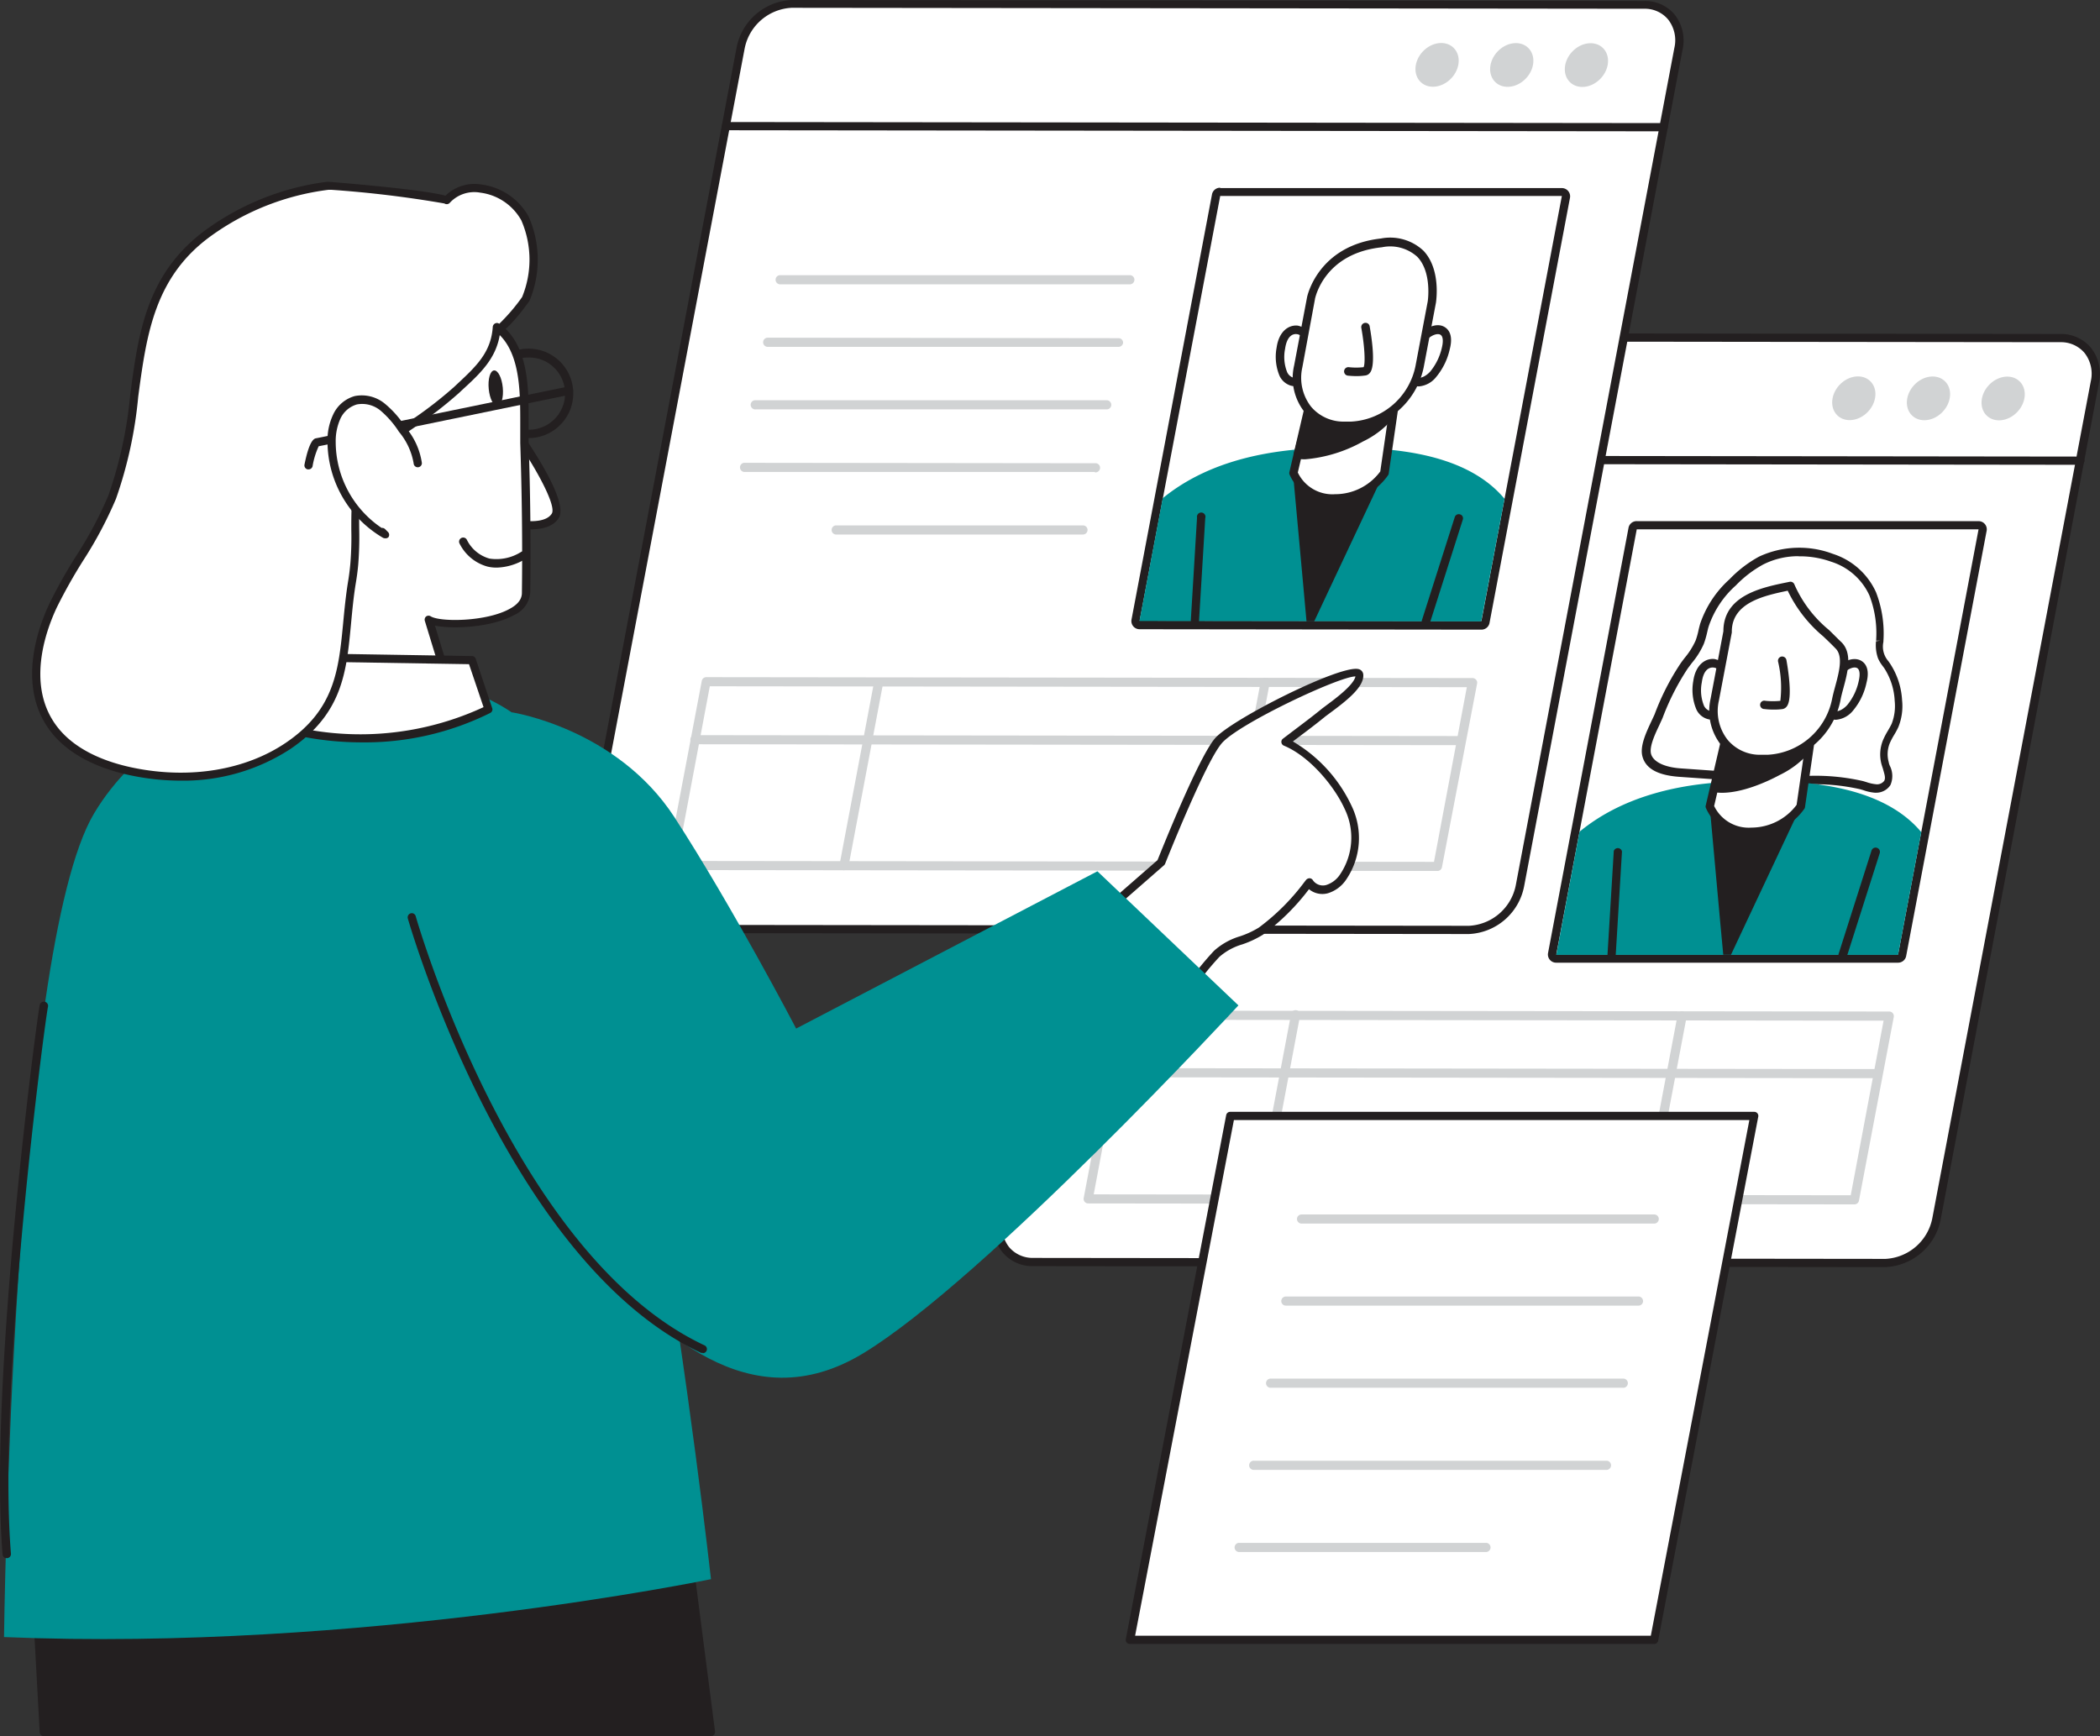 <svg xmlns="http://www.w3.org/2000/svg" width="375.792" height="310.723" viewBox="0 0 375.792 310.723">
  <rect x="0" y="0" width="375.792" height="310.723" fill="#333333" stroke="none"/>
  <g id="_472_profiling_flatline" data-name=" 472 profiling flatline" transform="translate(-85.704 -52.779)">
    <path id="パス_1148" data-name="パス 1148" d="M215.336,259.984l152.576.177a9.787,9.787,0,0,0,9.1-7.848l28.382-149.827a6.249,6.249,0,0,0-6.13-7.864l-152.576-.175a9.788,9.788,0,0,0-9.1,7.848l-28.38,149.827a6.247,6.247,0,0,0,6.128,7.863Z" transform="translate(55.238 18.668)" fill="#fff"/>
    <path id="パス_1149" data-name="パス 1149" d="M368.1,261.122h0l-152.576-.175h0a6.912,6.912,0,0,1-5.408-2.454,7.436,7.436,0,0,1-1.47-6.277L237.1,102.373a10.568,10.568,0,0,1,9.818-8.436h0l152.576.177a6.935,6.935,0,0,1,5.35,2.44,7.48,7.48,0,0,1,1.47,6.29L377.964,252.686A10.567,10.567,0,0,1,368.1,261.122Zm-152.576-1.645,152.576.175h0a9.024,9.024,0,0,0,8.378-7.246l28.366-149.827a6.04,6.04,0,0,0-1.132-5.086,5.51,5.51,0,0,0-4.276-1.91l-152.576-.177h0a9.026,9.026,0,0,0-8.378,7.246L210.161,252.48a6.054,6.054,0,0,0,1.132,5.086,5.513,5.513,0,0,0,4.276,1.911Z" transform="translate(55.005 18.44)" fill="#231f20"/>
    <path id="パス_1150" data-name="パス 1150" d="M394.934,110.746h0l-167.8-.206a.735.735,0,0,1-.734-.736.748.748,0,0,1,.734-.734h0l167.818.206a.734.734,0,0,1,.734.734A.749.749,0,0,1,394.934,110.746Z" transform="translate(63.036 25.221)" fill="#231f20"/>
    <ellipse id="楕円形_19" data-name="楕円形 19" cx="4.248" cy="3.498" rx="4.248" ry="3.498" transform="matrix(0.686, -0.728, 0.728, 0.686, 438.705, 124.789)" fill="#d1d3d4"/>
    <ellipse id="楕円形_20" data-name="楕円形 20" cx="4.248" cy="3.498" rx="4.248" ry="3.498" transform="matrix(0.686, -0.728, 0.728, 0.686, 425.342, 124.77)" fill="#d1d3d4"/>
    <ellipse id="楕円形_21" data-name="楕円形 21" cx="4.248" cy="3.498" rx="4.248" ry="3.498" transform="matrix(0.686, -0.728, 0.728, 0.686, 411.978, 124.752)" fill="#d1d3d4"/>
    <path id="パス_1151" data-name="パス 1151" d="M292.447,118.206,278.029,194.3l61.142.073,14.418-76.09Z" transform="translate(86.169 29.314)" fill="#fff"/>
    <path id="パス_1152" data-name="パス 1152" d="M292.9,118.661h61.157l-14.4,76.089H278.492l14.4-76.089m0-1.47a1.469,1.469,0,0,0-1.47,1.19l-14.4,76.09a1.467,1.467,0,0,0,1.47,1.748h61.142a1.47,1.47,0,0,0,1.47-1.2l14.4-76.09a1.458,1.458,0,0,0-1.441-1.733H292.9Z" transform="translate(85.706 28.859)" fill="#231f20"/>
    <path id="パス_1153" data-name="パス 1153" d="M330.958,136.922a6.769,6.769,0,0,0,.294,2.94,9.009,9.009,0,0,0,1,1.557,12.541,12.541,0,0,1,2.029,6.2,9.349,9.349,0,0,1-.588,4.409c-.442,1.028-1.147,1.94-1.558,2.94a5.982,5.982,0,0,0-.222,3.821c.339,1.19,1.015,2.483.4,3.542a2.351,2.351,0,0,1-2.189.985,11.1,11.1,0,0,1-2.454-.6c-4.483-1.293-10.126-.676-14.829-1L295.2,160.482c-2.4-.177-5.365-.779-6-3.1-.53-1.955,1.381-5.217,2.145-7.055a43.274,43.274,0,0,1,4.6-8.994,20.5,20.5,0,0,0,2.748-4.2,30.786,30.786,0,0,0,.838-3.042,18.4,18.4,0,0,1,5.071-7.7,21.556,21.556,0,0,1,5.1-3.9c6.393-3.322,17.019-1.073,19.929,6A19.8,19.8,0,0,1,330.958,136.922Z" transform="translate(91.135 30.558)" fill="#fff"/>
    <path id="パス_1154" data-name="パス 1154" d="M330.5,164.324h-.191a8.015,8.015,0,0,1-2.074-.456l-.543-.161a36.946,36.946,0,0,0-9.715-.867c-1.749,0-3.381,0-4.968-.119l-17.637-1.234c-3.9-.265-6.07-1.47-6.658-3.645-.5-1.823.662-4.292,1.587-6.276.222-.471.427-.9.588-1.264a44.1,44.1,0,0,1,4.674-9.157c.235-.337.485-.66.736-.985a13.426,13.426,0,0,0,1.924-3.057,12.842,12.842,0,0,0,.514-1.807c.088-.4.191-.779.294-1.176a18.824,18.824,0,0,1,5.277-8.011,21.626,21.626,0,0,1,5.277-4.041,17.04,17.04,0,0,1,13.228-.485,12.726,12.726,0,0,1,7.7,6.864,20.468,20.468,0,0,1,1.322,8.745h0v.132a3.974,3.974,0,0,0,.9,3.47l.265.382a13.219,13.219,0,0,1,2.175,6.584,10.018,10.018,0,0,1-.662,4.806,13.306,13.306,0,0,1-.794,1.47,12.4,12.4,0,0,0-.763,1.47,5.243,5.243,0,0,0-.177,3.322,2.593,2.593,0,0,0,.22.705,4.043,4.043,0,0,1,.088,3.425A3.029,3.029,0,0,1,330.5,164.324Zm-13.816-42.329a13.837,13.837,0,0,0-6.335,1.47,20.294,20.294,0,0,0-4.923,3.762,17.165,17.165,0,0,0-4.865,7.349c-.117.368-.191.736-.279,1.1a15.416,15.416,0,0,1-.588,2.014,14.167,14.167,0,0,1-2.131,3.41l-.72.956a43.961,43.961,0,0,0-4.5,8.819c-.161.4-.382.837-.6,1.337-.794,1.661-1.867,3.955-1.47,5.233s2.189,2.307,5.306,2.527l17.637,1.235c1.544.1,3.16.117,4.865.117a38.2,38.2,0,0,1,10.141.927l.573.175a7.4,7.4,0,0,0,1.706.382,1.6,1.6,0,0,0,1.47-.6c.323-.543,0-1.337-.222-2.175-.088-.265-.175-.529-.249-.779a6.766,6.766,0,0,1,.249-4.306,12.743,12.743,0,0,1,.853-1.661c.265-.455.514-.882.72-1.322a8.818,8.818,0,0,0,.53-4.1,11.752,11.752,0,0,0-1.9-5.879l-.264-.353a6.724,6.724,0,0,1-.809-1.337,7.055,7.055,0,0,1-.366-3.087l.765-.1h-.75a18.886,18.886,0,0,0-1.2-8.1,11.221,11.221,0,0,0-6.835-6.025,16.558,16.558,0,0,0-5.805-.97Z" transform="translate(90.903 30.332)" fill="#231f20"/>
    <path id="パス_1155" data-name="パス 1155" d="M282.188,158.389l-4.159,22.046h61.157l4.159-21.973c-5.041-6.041-13.506-8.128-20.958-8.819-2.94-.265-5.585-.339-7.893-.339h-.544a62.637,62.637,0,0,0-7.349.31h-.132C298.723,150.246,289.508,152.363,282.188,158.389Z" transform="translate(86.17 43.248)" fill="#009092"/>
    <path id="パス_1156" data-name="パス 1156" d="M296.989,152.7h0l1.866,20.577.559,6H300.8l2.822-6.012,9.627-20.458h0C309.6,151.525,301.119,151.525,296.989,152.7Z" transform="translate(94.664 44.38)" fill="#231f20"/>
    <path id="パス_1157" data-name="パス 1157" d="M313.274,158a10.859,10.859,0,0,1-8.819,4.556,7.553,7.553,0,0,1-7.466-4.57l4.175-17.917h14.7Z" transform="translate(94.664 39.11)" fill="#fff"/>
    <path id="パス_1158" data-name="パス 1158" d="M304.7,163.538h0a8.363,8.363,0,0,1-8.186-5.086.664.664,0,0,1,0-.411l4.173-17.9a.766.766,0,0,1,.736-.588h14.7a.761.761,0,0,1,.75.867l-2.6,17.917a.714.714,0,0,1-.1.294A11.565,11.565,0,0,1,304.7,163.538Zm-6.687-5.38a6.866,6.866,0,0,0,6.673,3.866h0a10.13,10.13,0,0,0,8.084-4.072l2.44-16.873H301.98Zm15.491.074" transform="translate(94.436 38.877)" fill="#231f20"/>
    <path id="パス_1159" data-name="パス 1159" d="M314.152,145.983a16.043,16.043,0,0,1-5.2,4.013c-3.219,1.661-7.937,3.513-11.361,2.94l2.013-7.569a32.759,32.759,0,0,0,7.79,0,24.025,24.025,0,0,0,6.981-1.338C314.769,143.941,314.74,145.263,314.152,145.983Z" transform="translate(94.933 40.882)" fill="#231f20"/>
    <path id="パス_1160" data-name="パス 1160" d="M299.147,154.006a9.258,9.258,0,0,1-1.47-.117.723.723,0,0,1-.5-.324.69.69,0,0,1-.088-.586l2.014-7.57a.719.719,0,0,1,.808-.529,30.866,30.866,0,0,0,7.614,0,23.551,23.551,0,0,0,6.79-1.279.869.869,0,0,1,1.03.294,2.662,2.662,0,0,1-.413,2.719,16.44,16.44,0,0,1-5.437,4.2C307.114,152.1,302.808,154.006,299.147,154.006Zm-.4-1.47c3.542.132,8.173-1.984,10.1-2.94a14.8,14.8,0,0,0,4.968-3.807h0a2.021,2.021,0,0,0,.22-.44,27.5,27.5,0,0,1-6.364,1.087,33.7,33.7,0,0,1-7.349,0Z" transform="translate(94.696 40.663)" fill="#231f20"/>
    <path id="パス_1161" data-name="パス 1161" d="M313.657,177.494h-.236a.75.75,0,0,1-.489-.94l.006-.016,5.879-18.46a.771.771,0,0,1,1.47.469l-5.879,18.461A.753.753,0,0,1,313.657,177.494Z" transform="translate(101.792 46.938)" fill="#231f20"/>
    <path id="パス_1162" data-name="パス 1162" d="M285.083,177.392h0a.765.765,0,0,1-.721-.794l1.118-18.476a.764.764,0,0,1,1.47.088l-1.118,18.476A.749.749,0,0,1,285.083,177.392Z" transform="translate(89.007 46.967)" fill="#231f20"/>
    <path id="パス_1163" data-name="パス 1163" d="M300.751,138.341c.308-4.2-4.541-5.248-5.217-.294a8.175,8.175,0,0,0,.455,4.658,2.249,2.249,0,0,0,2.945,1.2,2.416,2.416,0,0,0,.23-.112" transform="translate(93.944 36.723)" fill="#fff"/>
    <path id="パス_1164" data-name="パス 1164" d="M298.312,145.083a2.462,2.462,0,0,1-.808-.117,3.169,3.169,0,0,1-1.94-1.69,8.967,8.967,0,0,1-.559-5.1c.411-2.939,2.189-4.1,3.778-3.939a3.763,3.763,0,0,1,2.939,4.409.764.764,0,0,1-1.47-.119c.117-1.69-.721-2.675-1.617-2.763s-1.823.544-2.1,2.631a7.346,7.346,0,0,0,.382,4.2,1.783,1.783,0,0,0,1.028.925,1.352,1.352,0,0,0,1.1-.146.78.78,0,0,1,1.044.294.765.765,0,0,1-.308,1.028A2.927,2.927,0,0,1,298.312,145.083Z" transform="translate(93.71 36.49)" fill="#231f20"/>
    <path id="パス_1165" data-name="パス 1165" d="M312.374,138.358c1.279-4.2,6.526-5.232,5.336-.279a10.863,10.863,0,0,1-2.22,4.645c-1.1,1.2-2.6,1.778-3.6,1.088" transform="translate(101.34 36.734)" fill="#fff"/>
    <path id="パス_1166" data-name="パス 1166" d="M313.174,145.1a2.445,2.445,0,0,1-1.47-.442.754.754,0,1,1,.867-1.234c.6.411,1.719,0,2.6-.985a10.061,10.061,0,0,0,2.043-4.306c.117-.5.427-2.1-.455-2.352s-2.748.822-3.425,3.026a.769.769,0,1,1-1.47-.455h0c.911-2.94,3.5-4.512,5.261-4.027.559.146,2.323.9,1.47,4.159a11.376,11.376,0,0,1-2.4,4.968A4.413,4.413,0,0,1,313.174,145.1Z" transform="translate(101.114 36.5)" fill="#231f20"/>
    <path id="パス_1167" data-name="パス 1167" d="M299.966,133.382l-2.308,12.184c-1.1,5.879,2.6,10.582,8.274,10.6h1.192a13.226,13.226,0,0,0,12.287-10.568c.559-2.94,2.586-7.524.44-9.729-3.423-3.527-6.745-5.879-8.642-10.656C306.859,126.121,299.966,127.326,299.966,133.382Z" transform="translate(94.877 32.452)" fill="#fff"/>
    <path id="パス_1168" data-name="パス 1168" d="M307.376,157.149H306.17a9,9,0,0,1-7.1-3.219,9.832,9.832,0,0,1-1.9-8.29l2.292-12.1c0-6.408,6.849-7.819,11.361-8.745l.485-.1a.75.75,0,0,1,.853.455,21.935,21.935,0,0,0,6.187,8.158c.749.72,1.47,1.47,2.292,2.249,1.969,2.013,1.03,5.466.279,8.245-.206.763-.4,1.47-.514,2.146A14.008,14.008,0,0,1,307.376,157.149Zm3.616-30.865c-4.278.9-10.025,2.146-10.025,7.349a.412.412,0,0,1,0,.146L298.66,145.95a8.344,8.344,0,0,0,1.573,7.039,7.509,7.509,0,0,0,5.953,2.661h1.2a12.421,12.421,0,0,0,11.522-9.951c.133-.676.339-1.47.559-2.263.676-2.528,1.47-5.394.088-6.79-.765-.794-1.47-1.47-2.249-2.205a24.254,24.254,0,0,1-6.319-8.128ZM300.2,133.633" transform="translate(94.64 32.215)" fill="#231f20"/>
    <path id="パス_1169" data-name="パス 1169" d="M305.618,143.426a13.658,13.658,0,0,1-1.632-.1.75.75,0,1,1-.032-1.5.774.774,0,0,1,.223.029,13.169,13.169,0,0,0,2.66,0,20.276,20.276,0,0,0-.411-7.04.765.765,0,0,1,.617-.882.779.779,0,0,1,.882.617c.279,1.573,1.147,6.835.088,8.276a1.2,1.2,0,0,1-.853.514A11.674,11.674,0,0,1,305.618,143.426Z" transform="translate(97.456 36.355)" fill="#231f20"/>
    <path id="パス_1170" data-name="パス 1170" d="M296.618,129.634H233.83a.823.823,0,1,1-.219-1.63.79.79,0,0,1,.219,0h0l62.789.072a.823.823,0,0,1,0,1.632Z" transform="translate(65.949 33.7)" fill="#d1d3d4"/>
    <path id="パス_1171" data-name="パス 1171" d="M295.141,137.369H232.369a.823.823,0,0,1-.22-1.632.8.8,0,0,1,.22,0h0l62.789.074a.823.823,0,0,1,0,1.63Z" transform="translate(65.294 37.165)" fill="#d1d3d4"/>
    <path id="パス_1172" data-name="パス 1172" d="M293.647,145.124h0l-62.788-.074a.822.822,0,0,1-.808-.822.809.809,0,0,1,.808-.809h0l62.788.074a.823.823,0,1,1,.219,1.632A.79.79,0,0,1,293.647,145.124Z" transform="translate(64.673 40.61)" fill="#d1d3d4"/>
    <path id="パス_1173" data-name="パス 1173" d="M292.185,152.862h0l-62.788-.088a.794.794,0,0,1-.808-.779v-.029a.809.809,0,0,1,.794-.823h.014l62.788.072a.824.824,0,0,1,.824.824A.838.838,0,0,1,292.185,152.862Z" transform="translate(64.018 44.071)" fill="#d1d3d4"/>
    <path id="パス_1174" data-name="パス 1174" d="M284.923,160.61h-44.27a.823.823,0,0,1,0-1.632h44.27a.823.823,0,0,1,0,1.632Z" transform="translate(69.105 47.582)" fill="#d1d3d4"/>
    <path id="パス_1175" data-name="パス 1175" d="M357.567,212.367h0L220.439,212.2a.819.819,0,0,1-.808-.97l6.231-32.878a.823.823,0,0,1,.794-.662h0l137.13.162a.8.8,0,0,1,.631.294.849.849,0,0,1,.177.676l-6.231,32.878A.826.826,0,0,1,357.567,212.367Zm-136.143-1.794,135.469.162,5.879-31.247-135.483-.161Z" transform="translate(59.998 55.968)" fill="#d1d3d4"/>
    <path id="パス_1176" data-name="パス 1176" d="M360.063,186.6h0l-136.688-.161a.823.823,0,0,1-.22-1.632.8.8,0,0,1,.22,0h0l136.688.162a.823.823,0,0,1,0,1.63Z" transform="translate(61.265 59.148)" fill="#d1d3d4"/>
    <path id="パス_1177" data-name="パス 1177" d="M289.525,212.281h-.148a.822.822,0,0,1-.646-.954l6.216-32.879a.825.825,0,0,1,.956-.647.838.838,0,0,1,.662.956l-6.232,32.879A.821.821,0,0,1,289.525,212.281Z" transform="translate(90.958 56.009)" fill="#d1d3d4"/>
    <path id="パス_1178" data-name="パス 1178" d="M241.753,212.26h-.148a.82.82,0,0,1-.66-.954l6.231-32.894a.823.823,0,1,1,1.644.094.836.836,0,0,1-.041.214L242.561,211.6A.821.821,0,0,1,241.753,212.26Z" transform="translate(69.548 55.941)" fill="#d1d3d4"/>
    <path id="パス_1179" data-name="パス 1179" d="M163.813,218.76l152.576.177a9.761,9.761,0,0,0,9.1-7.834L353.869,61.276c.822-4.409-1.926-7.864-6.13-7.864l-152.576-.175a9.759,9.759,0,0,0-9.1,7.775l-28.38,149.916C156.861,215.233,159.61,218.76,163.813,218.76Z" transform="translate(32.185 0.205)" fill="#fff"/>
    <path id="パス_1180" data-name="パス 1180" d="M316.631,219.95h0l-152.576-.177a6.858,6.858,0,0,1-5.408-2.44,7.464,7.464,0,0,1-1.47-6.29L185.587,61.215a10.536,10.536,0,0,1,9.818-8.436h0l152.576.177a6.845,6.845,0,0,1,5.408,2.381,7.475,7.475,0,0,1,1.47,6.29L326.493,211.439A10.538,10.538,0,0,1,316.631,219.95ZM164.055,218.3l152.576.177h0a9.01,9.01,0,0,0,8.393-7.349l28.366-149.8a6.028,6.028,0,0,0-1.131-5.071,5.4,5.4,0,0,0-4.278-1.91L195.4,54.175h0a9.039,9.039,0,0,0-8.377,7.246L158.646,211.248a6.068,6.068,0,0,0,1.132,5.071,5.405,5.405,0,0,0,4.276,1.91Z" transform="translate(31.944 0)" fill="#231f20"/>
    <path id="パス_1181" data-name="パス 1181" d="M343.453,69.523h0l-167.8-.191a.735.735,0,0,1,0-1.47h0l167.8.191a.748.748,0,0,1,.734.734A.734.734,0,0,1,343.453,69.523Z" transform="translate(39.97 6.758)" fill="#231f20"/>
    <ellipse id="楕円形_22" data-name="楕円形 22" cx="4.248" cy="3.498" rx="4.248" ry="3.498" transform="matrix(0.686, -0.728, 0.728, 0.686, 364.133, 65.119)" fill="#d1d3d4"/>
    <ellipse id="楕円形_23" data-name="楕円形 23" cx="4.248" cy="3.498" rx="4.248" ry="3.498" transform="matrix(0.686, -0.728, 0.728, 0.686, 350.769, 65.1)" fill="#d1d3d4"/>
    <ellipse id="楕円形_24" data-name="楕円形 24" cx="4.248" cy="3.498" rx="4.248" ry="3.498" transform="matrix(0.686, -0.728, 0.728, 0.686, 337.406, 65.082)" fill="#d1d3d4"/>
    <path id="パス_1182" data-name="パス 1182" d="M240.946,77l-14.418,76.09,61.157.059,14.4-76.075Z" transform="translate(63.095 10.851)" fill="#fff"/>
    <path id="パス_1183" data-name="パス 1183" d="M241.414,77.452h61.142l-14.4,76.089L227,153.468l14.418-76.016m0-1.47a1.47,1.47,0,0,0-1.47,1.19l-14.4,76.089A1.458,1.458,0,0,0,226.982,155l61.157.074h0a1.47,1.47,0,0,0,1.47-1.19l14.4-76.09a1.48,1.48,0,0,0-1.441-1.749H241.429Z" transform="translate(62.641 10.396)" fill="#231f20"/>
    <path id="パス_1184" data-name="パス 1184" d="M230.677,117.16l-4.159,21.973,61.157.074,4.173-21.944c-5.041-6.056-13.507-8.128-20.959-8.819-2.94-.265-5.585-.337-7.892-.337h-.544a62.929,62.929,0,0,0-7.349.308h-.132C247.255,109.076,238.026,111.149,230.677,117.16Z" transform="translate(63.091 24.789)" fill="#009092"/>
    <path id="パス_1185" data-name="パス 1185" d="M245.488,111.483h0l1.881,20.577.544,6h1.381l2.822-6.012,9.627-20.458h0A37.537,37.537,0,0,0,245.488,111.483Z" transform="translate(71.59 25.925)" fill="#231f20"/>
    <path id="パス_1186" data-name="パス 1186" d="M261.773,116.791a10.831,10.831,0,0,1-8.819,4.541,7.538,7.538,0,0,1-7.466-4.57l4.189-17.9h14.7Z" transform="translate(71.59 20.646)" fill="#fff"/>
    <path id="パス_1187" data-name="パス 1187" d="M253.247,122.333h0a8.408,8.408,0,0,1-8.187-5.086.792.792,0,0,1,0-.411l4.175-17.917a.78.78,0,0,1,.75-.588h14.7a.768.768,0,0,1,.573.251.791.791,0,0,1,.175.617l-2.6,17.9a.737.737,0,0,1-.1.294A11.527,11.527,0,0,1,253.247,122.333Zm-6.687-5.394a6.862,6.862,0,0,0,6.673,3.881h0a10.036,10.036,0,0,0,8.083-4.072l2.454-16.873H250.542Zm15.491.088" transform="translate(71.386 20.41)" fill="#231f20"/>
    <path id="パス_1188" data-name="パス 1188" d="M262.651,104.782a15.818,15.818,0,0,1-5.2,4c-3.219,1.661-7.937,3.527-11.361,2.94l2.013-7.583a32.017,32.017,0,0,0,7.79,0,24.073,24.073,0,0,0,6.981-1.338C263.268,102.739,263.254,104.048,262.651,104.782Z" transform="translate(71.858 22.41)" fill="#231f20"/>
    <path id="パス_1189" data-name="パス 1189" d="M247.644,112.79a9.425,9.425,0,0,1-1.47-.1.781.781,0,0,1-.5-.323.771.771,0,0,1-.088-.589l2.014-7.569a.734.734,0,0,1,.822-.543,31.588,31.588,0,0,0,7.614,0,24.072,24.072,0,0,0,6.775-1.279.854.854,0,0,1,1.03.278,2.691,2.691,0,0,1-.413,2.734,16.29,16.29,0,0,1-5.437,4.2A25.58,25.58,0,0,1,247.644,112.79Zm-.4-1.47c3.542.162,8.187-1.984,10.112-2.94a14.918,14.918,0,0,0,4.954-3.807h0a1.194,1.194,0,0,0,.22-.426,28.31,28.31,0,0,1-6.364,1.073,34.632,34.632,0,0,1-7.349,0Z" transform="translate(71.623 22.193)" fill="#231f20"/>
    <path id="パス_1190" data-name="パス 1190" d="M262.156,136.272h-.222a.75.75,0,0,1-.507-.931l.007-.025,5.879-18.461a.751.751,0,0,1,.941-.489l.014,0a.736.736,0,0,1,.494.915l-.009.026-5.879,18.46A.748.748,0,0,1,262.156,136.272Z" transform="translate(78.718 28.474)" fill="#231f20"/>
    <path id="パス_1191" data-name="パス 1191" d="M233.582,136.319h0a.764.764,0,0,1-.721-.805v0l1.118-18.46a.764.764,0,1,1,1.47.087L234.331,135.6A.749.749,0,0,1,233.582,136.319Z" transform="translate(65.932 28.382)" fill="#231f20"/>
    <path id="パス_1192" data-name="パス 1192" d="M249.265,97.132c.308-4.2-4.541-5.248-5.232-.294a8.114,8.114,0,0,0,.455,4.644,2.265,2.265,0,0,0,2.963,1.213c.078-.033.154-.07.227-.11" transform="translate(70.87 18.259)" fill="#fff"/>
    <path id="パス_1193" data-name="パス 1193" d="M246.809,103.874a2.95,2.95,0,0,1-.809-.117,3.3,3.3,0,0,1-1.939-1.69,8.818,8.818,0,0,1-.544-5.1c.411-2.94,2.175-4.1,3.762-3.939a3.76,3.76,0,0,1,2.94,4.409.764.764,0,1,1-1.5.3.772.772,0,0,1,.028-.405c.133-1.691-.72-2.676-1.616-2.779s-1.809.559-2.1,2.646a7.358,7.358,0,0,0,.382,4.189,1.827,1.827,0,0,0,1.03.941,1.468,1.468,0,0,0,1.116-.148.75.75,0,0,1,1.022.282l.007.012a.765.765,0,0,1-.294,1.03A3.07,3.07,0,0,1,246.809,103.874Z" transform="translate(70.636 18.027)" fill="#231f20"/>
    <path id="パス_1194" data-name="パス 1194" d="M260.864,97.139c1.293-4.2,6.526-5.232,5.335-.279a10.514,10.514,0,0,1-2.2,4.645c-1.087,1.219-2.6,1.793-3.587,1.1" transform="translate(78.275 18.266)" fill="#fff"/>
    <path id="パス_1195" data-name="パス 1195" d="M261.655,103.923a2.468,2.468,0,0,1-1.47-.442.764.764,0,1,1,.741-1.337.751.751,0,0,1,.126.087c.6.427,1.72,0,2.6-.97a10.288,10.288,0,0,0,2.087-4.321c.117-.485.44-2.1-.456-2.336s-2.748.822-3.409,2.94a.767.767,0,1,1-1.47-.442c.911-2.94,3.5-4.527,5.275-4.041.544.161,2.308.911,1.47,4.159a11.749,11.749,0,0,1-2.41,4.983A4.413,4.413,0,0,1,261.655,103.923Z" transform="translate(77.998 18.009)" fill="#231f20"/>
    <path id="パス_1196" data-name="パス 1196" d="M248.436,92.753l-2.308,12.169c-1.116,5.879,2.588,10.6,8.261,10.6h1.2a13.227,13.227,0,0,0,12.272-10.568l2.249-11.581s1.926-11.758-9.024-10.582S248.436,92.753,248.436,92.753Z" transform="translate(71.787 13.408)" fill="#fff"/>
    <path id="パス_1197" data-name="パス 1197" d="M255.866,116.536h-1.206a9.037,9.037,0,0,1-7.113-3.2,9.83,9.83,0,0,1-1.838-8.289l2.308-12.185c0-.088,1.881-9.289,13.228-10.553a8.687,8.687,0,0,1,7.612,2.191c3.16,3.336,2.263,9.039,2.234,9.289l-2.2,11.6A14.008,14.008,0,0,1,255.866,116.536Zm-6.424-23.384-2.263,12.229a8.435,8.435,0,0,0,1.573,7.04,7.6,7.6,0,0,0,5.953,2.66h1.2a12.4,12.4,0,0,0,11.523-9.951l2.189-11.551s.808-5.188-1.852-7.982a7.228,7.228,0,0,0-6.334-1.719c-10.274,1.072-11.92,8.921-11.994,9.273Z" transform="translate(71.575 13.156)" fill="#231f20"/>
    <path id="パス_1198" data-name="パス 1198" d="M254.081,102.217a16.143,16.143,0,0,1-1.63-.088.763.763,0,0,1,.191-1.513,11.674,11.674,0,0,0,2.66,0c.353-.707.162-3.9-.411-7.04a.764.764,0,0,1,.617-.882.75.75,0,0,1,.88.591V93.3c.279,1.587,1.147,6.849.088,8.274a1.236,1.236,0,0,1-.853.53A11.466,11.466,0,0,1,254.081,102.217Z" transform="translate(74.416 17.877)" fill="#231f20"/>
    <path id="パス_1199" data-name="パス 1199" d="M245.049,88.423H182.261a.823.823,0,0,1,0-1.63h62.789a.822.822,0,0,1,0,1.63Z" transform="translate(42.942 15.239)" fill="#d1d3d4"/>
    <path id="パス_1200" data-name="パス 1200" d="M243.621,96.161H180.834a.822.822,0,1,1,0-1.645h0l62.787.088a.809.809,0,0,1,.809.808h0A.823.823,0,0,1,243.621,96.161Z" transform="translate(42.253 18.7)" fill="#d1d3d4"/>
    <path id="パス_1201" data-name="パス 1201" d="M242.18,103.884H179.406a.823.823,0,0,1-.22-1.632.8.8,0,0,1,.22,0H242.18a.822.822,0,0,1,.823.822.809.809,0,0,1-.808.809Z" transform="translate(41.564 22.163)" fill="#d1d3d4"/>
    <path id="パス_1202" data-name="パス 1202" d="M240.654,111.616H177.866a.823.823,0,0,1,0-1.632h0l62.789.074a.823.823,0,0,1,.22,1.632.933.933,0,0,1-.22,0Z" transform="translate(40.973 25.63)" fill="#d1d3d4"/>
    <path id="パス_1203" data-name="パス 1203" d="M233.463,119.35h-44.27a.822.822,0,0,1,0-1.631h44.27a.808.808,0,0,1,.808.808h0A.823.823,0,0,1,233.463,119.35Z" transform="translate(46.048 29.096)" fill="#d1d3d4"/>
    <path id="パス_1204" data-name="パス 1204" d="M306.065,171.162h0L168.937,171a.838.838,0,0,1-.82-.856.744.744,0,0,1,.012-.114l6.231-32.878a.823.823,0,0,1,.808-.676h0l137.13.161a.825.825,0,0,1,.631.31.757.757,0,0,1,.177.66l-6.29,32.879A.823.823,0,0,1,306.065,171.162ZM169.921,169.37l135.467.161,5.879-31.262L175.8,138.107Z" transform="translate(36.924 37.5)" fill="#d1d3d4"/>
    <path id="パス_1205" data-name="パス 1205" d="M308.529,145.435h0l-136.688-.162a.823.823,0,0,1-.824-.822.808.808,0,0,1,.808-.808h.016l136.688.161a.823.823,0,0,1,0,1.632Z" transform="translate(38.224 40.71)" fill="#d1d3d4"/>
    <path id="パス_1206" data-name="パス 1206" d="M237.993,171.076h-.146a.822.822,0,0,1-.647-.954l6.232-32.879a.808.808,0,0,1,.931-.663h.01a.823.823,0,0,1,.66.956L238.8,170.416A.822.822,0,0,1,237.993,171.076Z" transform="translate(67.87 37.541)" fill="#d1d3d4"/>
    <path id="パス_1207" data-name="パス 1207" d="M190.248,170.98H190.1a.821.821,0,0,1-.646-.954l6.216-32.879a.824.824,0,0,1,1.6.308l-6.218,32.879A.821.821,0,0,1,190.248,170.98Z" transform="translate(46.478 37.549)" fill="#d1d3d4"/>
    <path id="パス_1208" data-name="パス 1208" d="M91.89,287.449l-2.5-45.813,113.348-20.753c.132,1.221,5.012,39.141,8.539,66.536Z" transform="translate(1.652 75.318)" fill="#231f20"/>
    <path id="パス_1209" data-name="パス 1209" d="M211.506,288.4H92.118a.735.735,0,0,1-.736-.691l-2.5-45.783a.749.749,0,0,1,.6-.765l113.348-20.753a.764.764,0,0,1,.866.647c.133,1.308,6.012,47.032,8.539,66.522a.807.807,0,0,1-.175.573A.767.767,0,0,1,211.506,288.4Zm-118.7-1.47H210.683c-2.94-22.723-7.614-59.07-8.349-64.935L90.383,242.484Z" transform="translate(1.425 75.101)" fill="#231f20"/>
    <path id="パス_1210" data-name="パス 1210" d="M215.353,187.333l20.018-17.46s7.349-18.284,10.288-21.767,24.986-14.257,25.235-11.846-5.012,5.673-6.481,6.878c-2.218,1.809-4.527,3.484-6.8,5.2,4.615,1.911,9.23,7.188,11.273,11.758a12.536,12.536,0,0,1-.927,12.463,5.379,5.379,0,0,1-2.866,2.132,2.936,2.936,0,0,1-3.189-1.176l-.294.368a39.952,39.952,0,0,1-8.333,8.319c-2.588,1.735-5.807,1.926-7.922,4.07-3.087,3.1-5.527,7.349-8.173,10.789l-14.727,19.444Z" transform="translate(58.088 37.246)" fill="#fff"/>
    <path id="パス_1211" data-name="パス 1211" d="M222.659,217.421h-.148a.76.76,0,0,1-.572-.559l-7.026-29.13a.733.733,0,0,1,.22-.734l19.828-17.314c.794-1.955,7.349-18.4,10.288-21.8S267.913,134.541,271,135.512a1.087,1.087,0,0,1,.779.927c.206,2.146-2.718,4.512-5.731,6.746l-1.03.763c-1.558,1.279-3.174,2.5-4.747,3.675l-1.087.822a26.274,26.274,0,0,1,10.508,11.538,13.229,13.229,0,0,1-1,13.228,6.066,6.066,0,0,1-3.278,2.411,3.764,3.764,0,0,1-3.351-.736,39.952,39.952,0,0,1-8.231,8.142,17.919,17.919,0,0,1-3.7,1.735,10.847,10.847,0,0,0-4.1,2.234,51.821,51.821,0,0,0-5.513,7.069c-.867,1.25-1.733,2.483-2.6,3.645l-14.7,19.475A.747.747,0,0,1,222.659,217.421Zm-6.216-29.615,6.57,27.19,13.816-18.24c.866-1.131,1.7-2.352,2.557-3.585a53.27,53.27,0,0,1,5.688-7.26,12.052,12.052,0,0,1,4.629-2.588,16.136,16.136,0,0,0,3.4-1.573,39.625,39.625,0,0,0,8.171-8.186l.294-.368a.838.838,0,0,1,.647-.265.748.748,0,0,1,.572.382,2.175,2.175,0,0,0,2.368.822,4.654,4.654,0,0,0,2.454-1.867,11.76,11.76,0,0,0,.837-11.758c-1.838-4.056-6.261-9.406-10.876-11.316a.721.721,0,0,1-.44-.573.7.7,0,0,1,.279-.676l2.072-1.573c1.558-1.176,3.16-2.381,4.7-3.63.264-.22.631-.485,1.073-.822,1.47-1.087,4.821-3.572,5.129-5.116-2.94,0-20.959,8.5-23.927,11.965s-10.054,21.37-10.128,21.545a.79.79,0,0,1-.206.294Z" transform="translate(57.88 37.038)" fill="#231f20"/>
    <path id="パス_1212" data-name="パス 1212" d="M86.2,308.415S87.674,185.6,102.3,161.027s54.823-31.585,74.781-18.093,35.628,155.119,35.628,155.119S149.874,311.089,86.2,308.415Z" transform="translate(0.224 37.361)" fill="#009092"/>
    <path id="パス_1213" data-name="パス 1213" d="M148.961,140.82s18.755,2.866,29.087,18.769,21.783,37.832,21.783,37.832l53.911-28.147,25.235,24s-45.269,49-67.153,62.274c-20.651,12.523-36.906-4.777-48.179-15.918-4.777-4.718-12.169-16.314-12.169-16.314Z" transform="translate(28.342 39.446)" fill="#009092"/>
    <path id="パス_1214" data-name="パス 1214" d="M153.491,111.832a8.008,8.008,0,1,1,.647-.029Zm0-14.418h-.529a6.481,6.481,0,0,0-4.409,2.263,6.361,6.361,0,0,0-1.47,4.7,6.467,6.467,0,1,0,10.64-5.437,6.342,6.342,0,0,0-4.2-1.529Z" transform="translate(26.826 19.358)" fill="#231f20"/>
    <path id="パス_1215" data-name="パス 1215" d="M149.051,105.488s9.464,13.1,7.731,15.962-7.922,1.279-7.922,1.279" transform="translate(28.297 23.616)" fill="#fff"/>
    <path id="パス_1216" data-name="パス 1216" d="M152.642,124.132a16.974,16.974,0,0,1-3.733-.456.735.735,0,0,1-.53-.893v0a.719.719,0,0,1,.864-.537l.032.009c1.573.4,5.879,1.014,7.1-.941.927-1.47-3.277-9.053-7.7-15.168a.735.735,0,0,1,.161-1.014.722.722,0,0,1,1.011.135l.019.028c1.632,2.247,9.656,13.639,7.775,16.77C156.655,123.7,154.539,124.132,152.642,124.132Z" transform="translate(28.071 23.388)" fill="#231f20"/>
    <path id="パス_1217" data-name="パス 1217" d="M159.989,94.37c5.879,4.409,4.615,14.241,4.835,20.577q.471,13.419.294,26.867c0,5.673-14.7,6.409-17.4,4.821l4.233,13.875-32.335-2.117.485-18.562s-4.1-25.486,1.147-37.289a19.989,19.989,0,0,1,17.489-11.758S154.242,90.092,159.989,94.37Z" transform="translate(14.728 17.009)" fill="#fff"/>
    <path id="パス_1218" data-name="パス 1218" d="M152.16,161.483h0l-32.335-2.117a.735.735,0,0,1-.691-.75l.485-18.577c-.162-.911-4.072-25.691,1.2-37.552s17.96-12.171,18.182-12.171h0c.6,0,15.814-.72,21.693,3.675h0c5.159,3.865,5.129,11.552,5.1,17.637v3.454c.308,8.921.411,17.976.294,26.9a4.8,4.8,0,0,1-2.94,4.1c-3.778,2.116-10.7,2.572-14.11,1.867l3.821,12.581a.752.752,0,0,1-.132.676A.722.722,0,0,1,152.16,161.483Zm-31.6-3.527,30.586,1.984-3.924-12.846a.751.751,0,0,1,.251-.794.734.734,0,0,1,.822,0c1.749,1.043,10.009.956,14.14-1.367,1.47-.794,2.16-1.749,2.16-2.837.117-8.907,0-17.931-.294-26.824v-3.513c0-5.879,0-13.109-4.512-16.534h0c-5.453-4.072-20.577-3.4-20.782-3.381h0a19.109,19.109,0,0,0-16.86,11.3c-5.114,11.45-1.131,36.612-1.087,36.863Z" transform="translate(14.503 16.799)" fill="#231f20"/>
    <path id="パス_1219" data-name="パス 1219" d="M115.182,143.912l2.22-9.994,39.552.631,2.94,8.819S140.213,154.745,115.182,143.912Z" transform="translate(13.207 36.354)" fill="#fff"/>
    <path id="パス_1220" data-name="パス 1220" d="M137.353,149.515a55.7,55.7,0,0,1-22.238-4.689.749.749,0,0,1-.426-.838l2.22-9.994a.718.718,0,0,1,.72-.572h0l39.552.646a.705.705,0,0,1,.675.485l2.94,8.819a.7.7,0,0,1-.323.867A50.376,50.376,0,0,1,137.353,149.515Zm-21.091-5.805a52.449,52.449,0,0,0,42.991-.5l-2.6-7.688-38.434-.617Z" transform="translate(12.98 36.131)" fill="#231f20"/>
    <path id="パス_1221" data-name="パス 1221" d="M86.884,276.186a.721.721,0,0,1-.721-.676c-2.528-30.865,6.187-96.431,6.658-98.357a.756.756,0,0,1,1.47.353c-.471,1.926-9.127,67.109-6.628,97.886a.737.737,0,0,1-.672.794h-.107Z" transform="translate(0 55.465)" fill="#231f20"/>
    <path id="パス_1222" data-name="パス 1222" d="M146.65,146.745c-1.91,11.641.132,21.444-11.45,29.263-7.922,5.364-18.18,6.5-27.558,4.629-5.879-1.176-11.978-3.778-15.154-8.907-3.85-6.218-2.381-14.418.779-21.018s7.834-12.434,10.508-19.253c6.541-16.638,1.147-35.51,17.24-47.283a46.248,46.248,0,0,1,21.4-8.422c2.218-.279,21.547,2.22,21.267,2.557,3.659-4.218,11.479-1.675,13.962,3.307a18.221,18.221,0,0,1,.148,14.375c-.279.573-5.365,6.981-5.248,5.086-.323,5.055-3.409,7.7-7.158,11.2s-8.2,6.173-12.287,9.275c-7.966,6.011-5.217,13.4-6.041,21.958C146.959,144.613,146.827,145.686,146.65,146.745Z" transform="translate(2.007 10.284)" fill="#fff"/>
    <path id="パス_1223" data-name="パス 1223" d="M116.248,182.431a43.38,43.38,0,0,1-8.509-.853c-5.159-1.028-12.068-3.454-15.639-9.23-4.923-7.951-1.132-17.843.734-21.738a90.67,90.67,0,0,1,4.7-8.362,70.132,70.132,0,0,0,5.776-10.833,75.455,75.455,0,0,0,3.9-17.872c1.47-11.287,2.94-21.944,13.61-29.734a46.864,46.864,0,0,1,21.738-8.568c.146,0,16.9,1.322,21.076,2.5a7.485,7.485,0,0,1,6.467-2,11.3,11.3,0,0,1,8.436,5.762,19.107,19.107,0,0,1,.148,15.035s-3.352,4.836-5.262,5.7c-.6,4.571-3.5,7.26-6.806,10.288l-.5.471a73.751,73.751,0,0,1-8.142,6.29c-1.47,1-2.837,1.985-4.2,3.028-5.672,4.277-5.629,9.318-5.569,15.154a61.61,61.61,0,0,1-.177,6.29c-.1,1.132-.251,2.234-.427,3.278-.411,2.483-.631,4.894-.851,7.216-.824,8.7-1.47,16.167-10.907,22.546A35,35,0,0,1,116.248,182.431ZM143.174,76.682h-.44a45.545,45.545,0,0,0-21.062,8.274c-10.157,7.349-11.538,17.769-13.008,28.733a76.288,76.288,0,0,1-3.984,18.3A72.23,72.23,0,0,1,98.8,143.056a94.6,94.6,0,0,0-4.644,8.245c-1.749,3.659-5.351,12.993-.808,20.312,3.291,5.336,9.8,7.6,14.7,8.57,9.98,1.984,19.827.337,27-4.512,8.819-5.953,9.48-13.14,10.288-21.473.222-2.352.456-4.777.867-7.349h0c.177-1.015.308-2.088.411-3.19a57.7,57.7,0,0,0,.177-6.128c0-5.983-.1-11.612,6.144-16.344,1.47-1.044,2.822-2.043,4.247-3.057a72.406,72.406,0,0,0,8-6.159l.5-.471c3.425-3.19,6.128-5.7,6.422-10.288h0a.764.764,0,0,1,.779-.691.677.677,0,0,1,.382.146,34.087,34.087,0,0,0,4.086-4.776,17.641,17.641,0,0,0-.132-13.727,9.816,9.816,0,0,0-7.349-4.968A5.968,5.968,0,0,0,164.427,79a.735.735,0,0,1-.97.133A199.274,199.274,0,0,0,143.174,76.682Z" transform="translate(1.779 10.064)" fill="#231f20"/>
    <path id="パス_1224" data-name="パス 1224" d="M153.7,122.182s-6.761,4.557-10.759-2.454" transform="translate(25.645 29.996)" fill="#fff"/>
    <path id="パス_1225" data-name="パス 1225" d="M149.18,124.6a6.958,6.958,0,0,1-1.632-.177,7.926,7.926,0,0,1-5.012-4.1.737.737,0,0,1,1.279-.734h0a6.449,6.449,0,0,0,4.056,3.394,8.23,8.23,0,0,0,5.644-1.176.72.72,0,0,1,1,.175l.01.016a.735.735,0,0,1-.182,1.024l-.009.006A10.29,10.29,0,0,1,149.18,124.6Z" transform="translate(25.419 29.768)" fill="#231f20"/>
    <path id="パス_1226" data-name="パス 1226" d="M124.057,115.389h-.148a.734.734,0,0,1-.572-.866h0c.911-4.527,1.778-4.673,2.16-4.718.734-.132,29.762-6.1,45.018-9.244a.749.749,0,0,1,.294,1.47c-1.764.353-41.99,8.656-44.93,9.215a13.869,13.869,0,0,0-1.1,3.6A.748.748,0,0,1,124.057,115.389Z" transform="translate(16.855 21.401)" fill="#231f20"/>
    <path id="パス_1227" data-name="パス 1227" d="M142.071,113.451a12.272,12.272,0,0,0-2.763-6.041,17.9,17.9,0,0,0-3.425-3.924,5.878,5.878,0,0,0-4.88-1.264,5.482,5.482,0,0,0-3.394,2.94,10.18,10.18,0,0,0-.927,4.409,19.2,19.2,0,0,0,9.569,16.652l-.471-.4" transform="translate(18.359 22.105)" fill="#fff"/>
    <path id="パス_1228" data-name="パス 1228" d="M136.479,127.227a.834.834,0,0,1-.368-.088,20.061,20.061,0,0,1-9.935-17.269,10.757,10.757,0,0,1,1.014-4.792,6.06,6.06,0,0,1,3.865-3.307,6.486,6.486,0,0,1,5.513,1.47,17.817,17.817,0,0,1,3.556,4.086,12.627,12.627,0,0,1,2.94,6.408.736.736,0,0,1-1.47.088,11.9,11.9,0,0,0-2.631-5.658A17.086,17.086,0,0,0,135.7,104.4a5.134,5.134,0,0,0-4.263-1.131,4.689,4.689,0,0,0-2.94,2.527,9.75,9.75,0,0,0-.851,4.175,18.6,18.6,0,0,0,8.216,15.4.753.753,0,0,1,.617.206l.514.515a.719.719,0,0,1,.074.954A.75.75,0,0,1,136.479,127.227Z" transform="translate(18.132 21.895)" fill="#231f20"/>
    <ellipse id="楕円形_25" data-name="楕円形 25" cx="1.264" cy="3.204" rx="1.264" ry="3.204" transform="matrix(0.995, -0.096, 0.096, 0.995, 172.853, 119.198)" fill="#231f20"/>
    <path id="パス_1229" data-name="パス 1229" d="M188.888,244.338a.791.791,0,0,1-.308,0c-34.878-16.387-52.295-77.147-52.471-77.75a.751.751,0,0,1,.515-.912.72.72,0,0,1,.891.494l.006.02c.177.6,17.417,60.716,51.691,76.81a.735.735,0,0,1-.323,1.4Z" transform="translate(22.572 50.57)" fill="#231f20"/>
    <path id="パス_1230" data-name="パス 1230" d="M319.141,284.478H225.371l17.96-93.771H337.1Z" transform="translate(62.576 61.798)" fill="#fff"/>
    <path id="パス_1231" data-name="パス 1231" d="M319.387,285.441h-93.83a.783.783,0,0,1-.573-.265.75.75,0,0,1-.146-.6l17.96-93.785a.719.719,0,0,1,.72-.588h93.771a.72.72,0,0,1,.721.867l-17.9,93.711A.72.72,0,0,1,319.387,285.441Zm-92.889-1.47h92.285l17.637-92.3H244.179Z" transform="translate(62.331 61.57)" fill="#231f20"/>
    <path id="パス_1232" data-name="パス 1232" d="M309.906,204.519H246.793a.825.825,0,0,1-.808-.824.808.808,0,0,1,.808-.808h63.113a.809.809,0,0,1,.823.794v.014A.824.824,0,0,1,309.906,204.519Z" transform="translate(71.813 67.255)" fill="#d1d3d4"/>
    <path id="パス_1233" data-name="パス 1233" d="M307.966,214.659h-63.1a.808.808,0,0,1-.823-.794v-.016a.823.823,0,0,1,.823-.822h63.111a.824.824,0,0,1,.808.822.809.809,0,0,1-.808.809Z" transform="translate(70.944 71.798)" fill="#d1d3d4"/>
    <path id="パス_1234" data-name="パス 1234" d="M305.974,224.811h-63.1a.823.823,0,0,1,0-1.632h63.1a.823.823,0,0,1,.22,1.632A.8.8,0,0,1,305.974,224.811Z" transform="translate(70.1 76.343)" fill="#d1d3d4"/>
    <path id="パス_1235" data-name="パス 1235" d="M304.118,234.961H241.006a.823.823,0,1,1-.219-1.632.79.79,0,0,1,.219,0h63.113a.823.823,0,0,1,0,1.632Z" transform="translate(69.164 80.891)" fill="#d1d3d4"/>
    <path id="パス_1236" data-name="パス 1236" d="M283.361,245.109H238.99a.823.823,0,0,1,0-1.632h44.371a.823.823,0,0,1,0,1.632Z" transform="translate(68.358 85.441)" fill="#d1d3d4"/>
  </g>
</svg>
